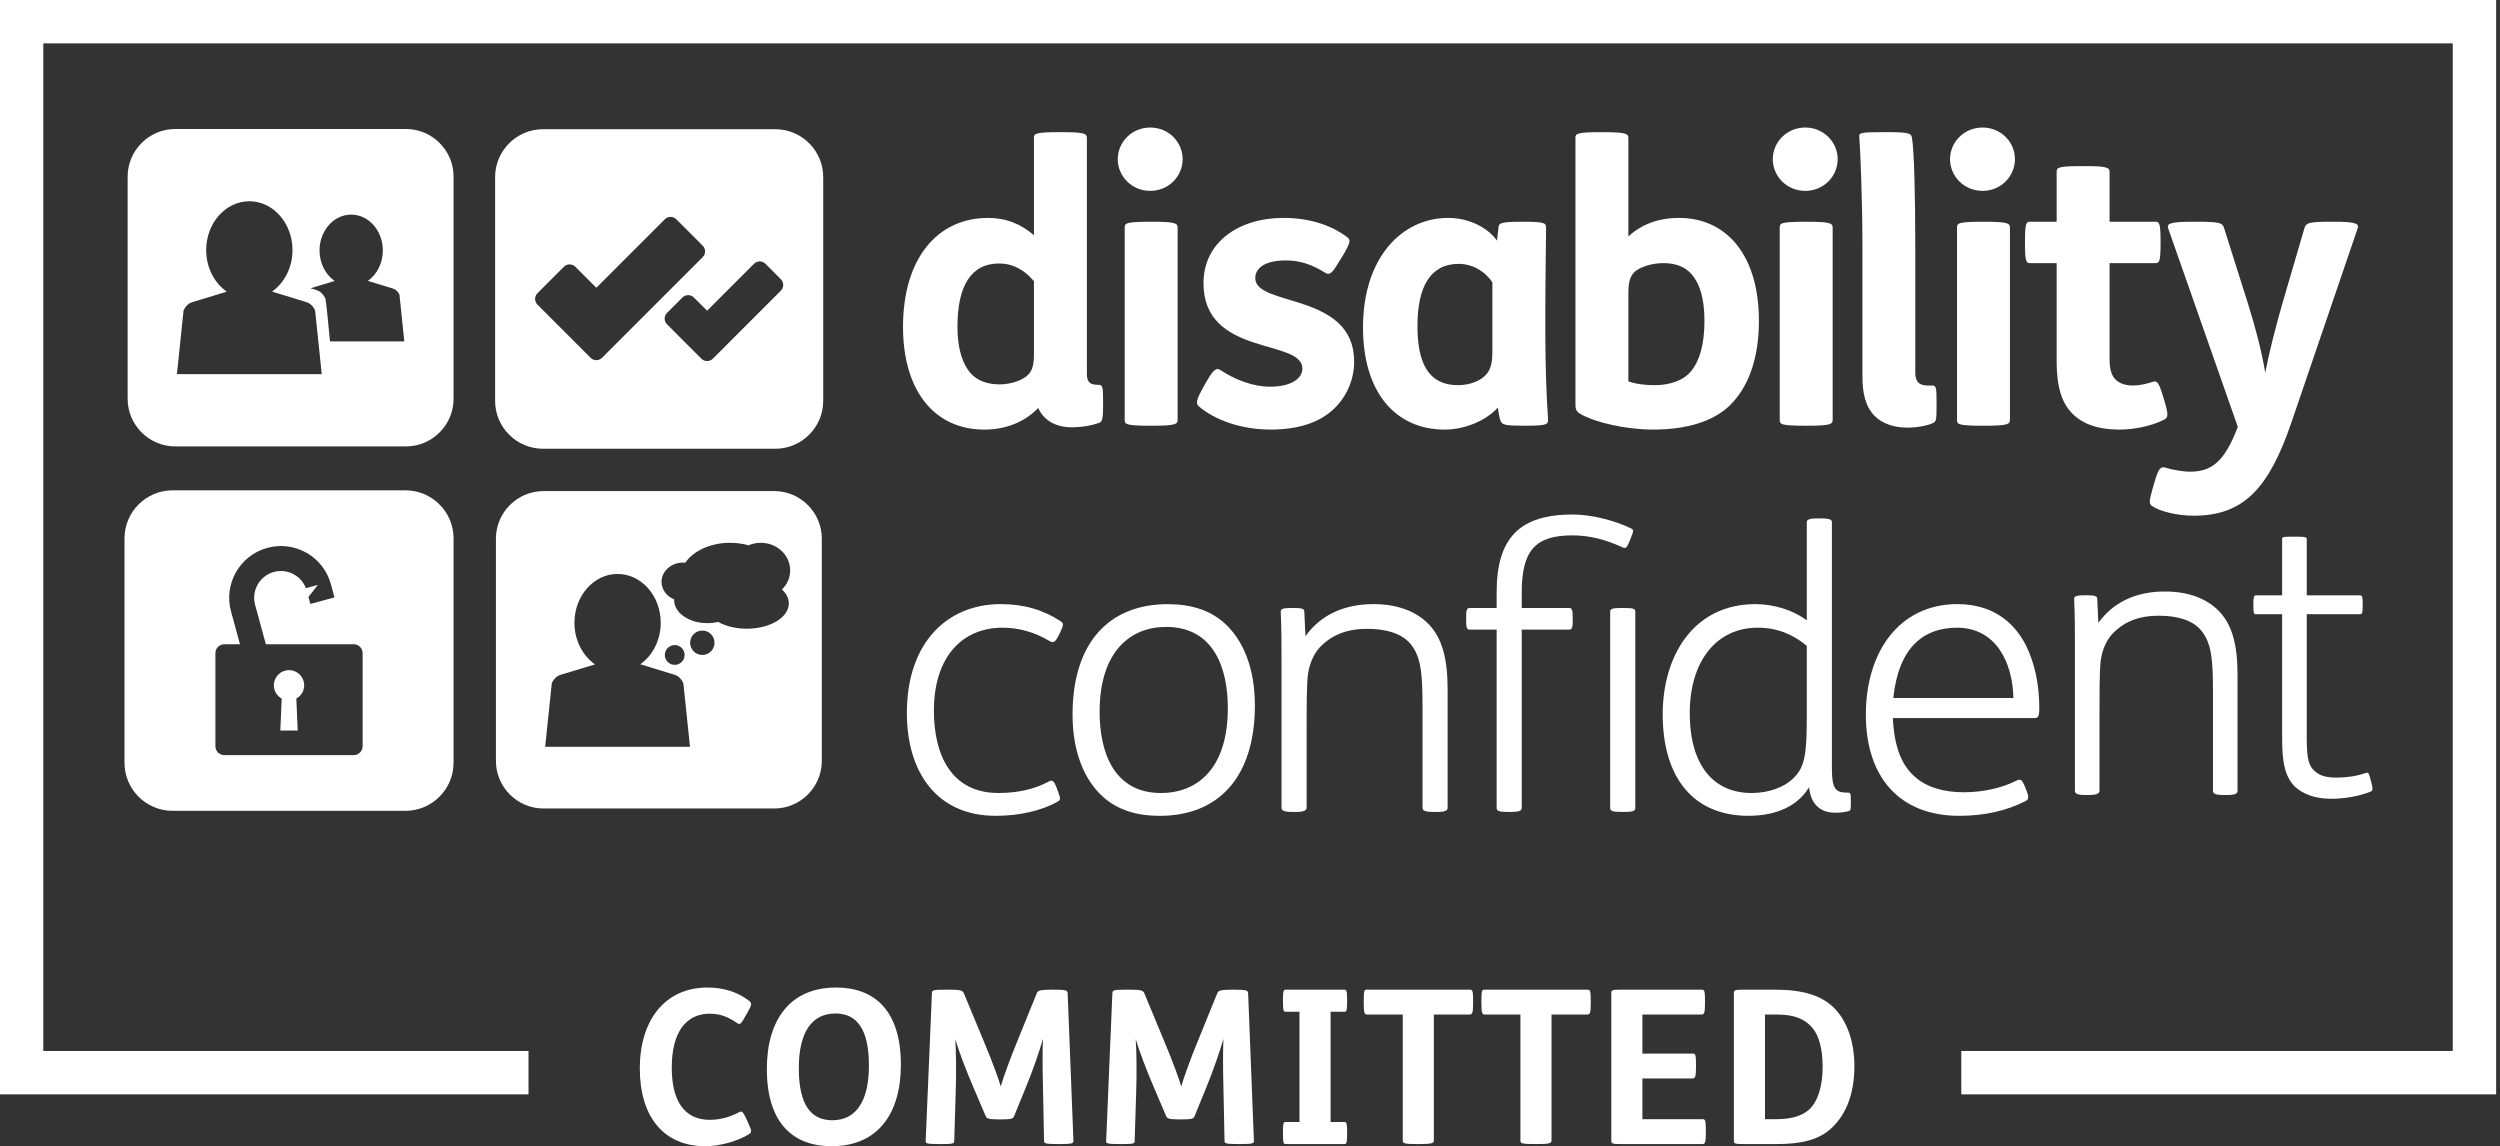 <?xml version="1.0" encoding="UTF-8" standalone="no"?>
<!DOCTYPE svg PUBLIC "-//W3C//DTD SVG 1.1//EN" "http://www.w3.org/Graphics/SVG/1.1/DTD/svg11.dtd">
<svg width="100%" height="100%" viewBox="0 0 471 216" version="1.1" xmlns="http://www.w3.org/2000/svg" xmlns:xlink="http://www.w3.org/1999/xlink" xml:space="preserve" xmlns:serif="http://www.serif.com/" style="fill-rule:evenodd;clip-rule:evenodd;stroke-linejoin:round;stroke-miterlimit:2;">
    <rect x="0" y="0" width="471" height="216" fill="#333333" stroke="none"/>
    <g transform="matrix(2.667,0,0,2.667,99.571,8.173)">
        <path d="M0,71.177L-34.276,71.177L-34.276,-0.001L135.93,-0.001L135.93,71.177L101.214,71.177L101.214,74.242L138.995,74.242L138.995,-3.065L-37.339,-3.065L-37.339,74.242L0,74.242L0,71.177" style="fill:white;fill-rule:nonzero;"/>
    </g>
    <g transform="matrix(2.667,0,0,2.667,140.899,211.384)">
        <path d="M0,-7.787C0.288,-8.302 0.303,-8.392 0.047,-8.591C-0.757,-9.195 -1.726,-9.498 -2.862,-9.498C-5.847,-9.498 -7.634,-7.197 -7.634,-3.787C-7.634,-0.38 -5.952,1.711 -3.014,1.711C-1.939,1.711 -0.681,1.333 0.047,0.877C0.303,0.727 0.273,0.62 0.047,0.12L-0.12,-0.244C-0.348,-0.728 -0.408,-0.804 -0.636,-0.683C-1.286,-0.333 -2.014,-0.152 -2.681,-0.152C-4.514,-0.152 -5.377,-1.515 -5.377,-3.849C-5.377,-6.333 -4.377,-7.65 -2.696,-7.65C-1.953,-7.65 -1.424,-7.439 -0.727,-6.97C-0.545,-6.847 -0.469,-6.953 -0.197,-7.439L0,-7.787" style="fill:white;fill-rule:nonzero;"/>
    </g>
    <g transform="matrix(2.667,0,0,2.667,212.24,215.541)">
        <path d="M0,-10.906C-0.91,-10.906 -0.985,-10.877 -1,-10.664L-1.44,-0.226C-1.454,-0.047 -1.395,0 -0.471,0L-0.378,0C0.438,0 0.574,-0.015 0.574,-0.213L0.681,-3.666C0.726,-4.937 0.712,-6.484 0.65,-7.408C0.879,-6.619 1.423,-5.18 1.954,-3.953L2.787,-2C2.862,-1.818 2.938,-1.742 3.725,-1.742L3.892,-1.742C4.68,-1.742 4.74,-1.803 4.816,-2L5.634,-3.998C6.119,-5.166 6.62,-6.635 6.845,-7.437C6.8,-6.543 6.816,-5.18 6.845,-3.969L6.922,-0.213C6.922,-0.047 7.028,0 7.891,0L8.012,0C8.922,0 8.998,-0.047 8.998,-0.226L8.589,-10.664C8.572,-10.861 8.467,-10.906 7.589,-10.906L7.467,-10.906C6.544,-10.906 6.482,-10.816 6.408,-10.65L4.999,-7.18C4.528,-6.045 4.044,-4.695 3.862,-4.074C3.695,-4.635 3.333,-5.666 2.68,-7.224L1.256,-10.65C1.166,-10.861 1.014,-10.906 0.181,-10.906L0,-10.906ZM-12.749,-10.906C-13.659,-10.906 -13.734,-10.877 -13.748,-10.664L-14.189,-0.226C-14.203,-0.047 -14.143,0 -13.219,0L-13.127,0C-12.31,0 -12.173,-0.015 -12.173,-0.213L-12.068,-3.666C-12.022,-4.937 -12.036,-6.484 -12.098,-7.408C-11.87,-6.619 -11.326,-5.18 -10.795,-3.953L-9.961,-2C-9.886,-1.818 -9.811,-1.742 -9.023,-1.742L-8.857,-1.742C-8.069,-1.742 -8.008,-1.803 -7.933,-2L-7.115,-3.998C-6.629,-5.166 -6.129,-6.635 -5.903,-7.437C-5.948,-6.543 -5.933,-5.18 -5.903,-3.969L-5.827,-0.213C-5.827,-0.047 -5.721,0 -4.858,0L-4.737,0C-3.827,0 -3.751,-0.047 -3.751,-0.226L-4.16,-10.664C-4.176,-10.861 -4.282,-10.906 -5.16,-10.906L-5.282,-10.906C-6.205,-10.906 -6.266,-10.816 -6.342,-10.65L-7.75,-7.18C-8.22,-6.045 -8.704,-4.695 -8.887,-4.074C-9.054,-4.635 -9.416,-5.666 -10.069,-7.224L-11.492,-10.65C-11.582,-10.861 -11.735,-10.906 -12.567,-10.906L-12.749,-10.906ZM-20.516,-11.058C-23.758,-11.058 -25.409,-8.787 -25.409,-5.303C-25.409,-1.455 -23.53,0.152 -20.833,0.152C-17.592,0.152 -15.941,-2.121 -15.941,-5.603C-15.941,-9.453 -17.82,-11.058 -20.516,-11.058M-20.561,-9.224C-19.077,-9.224 -18.198,-8.164 -18.198,-5.545C-18.198,-3.045 -19.092,-1.682 -20.787,-1.682C-22.273,-1.682 -23.152,-2.742 -23.152,-5.363C-23.152,-7.861 -22.258,-9.224 -20.561,-9.224" style="fill:white;fill-rule:nonzero;"/>
    </g>
    <g transform="matrix(2.667,0,0,2.667,242.197,215.541)">
        <path d="M0,-10.906C-0.137,-10.906 -0.183,-10.83 -0.183,-10.164L-0.183,-10.088C-0.183,-9.422 -0.137,-9.346 0,-9.346L0.984,-9.346L0.984,-1.56L0,-1.56C-0.137,-1.56 -0.183,-1.484 -0.183,-0.818L-0.183,-0.742C-0.183,-0.076 -0.137,0 0,0L4.165,0C4.302,0 4.349,-0.076 4.349,-0.742L4.349,-0.818C4.349,-1.484 4.302,-1.56 4.165,-1.56L3.182,-1.56L3.182,-9.346L4.165,-9.346C4.302,-9.346 4.349,-9.422 4.349,-10.088L4.349,-10.164C4.349,-10.83 4.302,-10.906 4.165,-10.906L0,-10.906" style="fill:white;fill-rule:nonzero;"/>
    </g>
    <g transform="matrix(2.667,0,0,2.667,305.387,215.541)">
        <path d="M0,-10.906C-0.59,-10.906 -0.681,-10.877 -0.681,-10.68L-0.681,-0.226C-0.681,-0.031 -0.59,0 0,0L5.741,0C5.938,0 5.998,-0.09 5.998,-0.832L5.998,-0.955C5.998,-1.726 5.952,-1.758 5.741,-1.758L1.515,-1.758L1.515,-4.635L5.045,-4.635C5.241,-4.635 5.302,-4.726 5.302,-5.469L5.302,-5.59C5.302,-6.363 5.256,-6.392 5.045,-6.392L1.515,-6.392L1.515,-9.15L5.68,-9.15C5.878,-9.15 5.938,-9.24 5.938,-9.982L5.938,-10.103C5.938,-10.877 5.893,-10.906 5.68,-10.906L0,-10.906ZM-9.601,-10.906C-9.812,-10.906 -9.858,-10.906 -9.858,-10.103L-9.858,-9.982C-9.858,-9.209 -9.798,-9.15 -9.601,-9.15L-7.101,-9.15L-7.101,-0.226C-7.101,-0.047 -6.95,0 -6.101,0L-5.934,0C-5.132,0 -4.905,-0.047 -4.905,-0.226L-4.905,-9.15L-2.391,-9.15C-2.193,-9.15 -2.132,-9.24 -2.132,-9.982L-2.132,-10.103C-2.132,-10.877 -2.178,-10.906 -2.391,-10.906L-9.601,-10.906ZM-17.913,-10.906C-18.124,-10.906 -18.17,-10.906 -18.17,-10.103L-18.17,-9.982C-18.17,-9.209 -18.109,-9.15 -17.913,-9.15L-15.413,-9.15L-15.413,-0.226C-15.413,-0.047 -15.262,0 -14.413,0L-14.247,0C-13.444,0 -13.217,-0.047 -13.217,-0.226L-13.217,-9.15L-10.703,-9.15C-10.505,-9.15 -10.444,-9.24 -10.444,-9.982L-10.444,-10.103C-10.444,-10.877 -10.49,-10.906 -10.703,-10.906L-17.913,-10.906" style="fill:white;fill-rule:nonzero;"/>
    </g>
    <g transform="matrix(2.667,0,0,2.667,328.48,215.541)">
        <path d="M0,-10.906C-0.59,-10.906 -0.681,-10.877 -0.681,-10.68L-0.681,-0.226C-0.681,-0.031 -0.59,0 0,0L2.348,0C4.029,0 5.317,-0.271 6.241,-1.152C7.317,-2.166 7.832,-3.682 7.832,-5.498C7.832,-7.271 7.287,-8.695 6.453,-9.558C5.574,-10.482 4.211,-10.906 2.272,-10.906L0,-10.906ZM1.515,-9.15L2.363,-9.15C3.575,-9.15 4.333,-8.846 4.877,-8.195C5.333,-7.65 5.589,-6.695 5.589,-5.469C5.589,-4.121 5.271,-3.045 4.651,-2.453C4.059,-1.91 3.182,-1.758 2.303,-1.758L1.515,-1.758L1.515,-9.15" style="fill:white;fill-rule:nonzero;"/>
    </g>
    <g transform="matrix(2.667,0,0,2.667,62.171,44.083)">
        <path d="M0,7.59C-0.12,6.293 -0.287,4.592 -0.336,4.545C-0.468,4.266 -0.681,4.047 -0.945,3.965L-1.375,3.834L0.329,3.319C-0.311,2.871 -0.739,2.074 -0.739,1.164C-0.739,-0.234 0.261,-1.369 1.497,-1.369C2.732,-1.369 3.733,-0.234 3.733,1.164C3.733,2.071 3.31,2.865 2.675,3.313L4.457,3.858C4.652,3.918 4.808,4.078 4.907,4.283L5.25,7.59L0,7.59ZM-10.814,9.901L-10.343,5.393C-10.212,5.114 -9.998,4.897 -9.734,4.817L-7.291,4.074C-8.162,3.471 -8.746,2.383 -8.746,1.139C-8.746,-0.765 -7.382,-2.312 -5.697,-2.312C-4.015,-2.312 -2.649,-0.765 -2.649,1.139C-2.649,2.377 -3.229,3.459 -4.093,4.069L-1.661,4.815C-1.397,4.895 -1.183,5.114 -1.052,5.393L-0.582,9.901L-10.814,9.901ZM5.371,-7.416L-10.935,-7.416C-12.781,-7.416 -14.294,-5.904 -14.294,-4.058L-14.294,11.649C-14.294,13.494 -12.781,15.006 -10.935,15.006L5.371,15.006C7.217,15.006 8.729,13.494 8.729,11.649L8.729,-4.058C8.729,-5.904 7.217,-7.416 5.371,-7.416" style="fill:white;fill-rule:nonzero;"/>
    </g>
    <g transform="matrix(2.667,0,0,2.667,147.117,54.131)">
        <path d="M0,0.236L-3.718,3.953L-3.719,3.955L-4.806,5.043C-5.03,5.265 -5.394,5.265 -5.614,5.043L-8.041,2.613C-8.266,2.392 -8.266,2.029 -8.041,1.805L-6.954,0.719C-6.733,0.496 -6.368,0.496 -6.146,0.719L-5.21,1.652L-1.898,-1.662C-1.675,-1.885 -1.312,-1.885 -1.088,-1.662L0,-0.572C0.222,-0.35 0.222,0.014 0,0.236M-12.631,4.978C-12.855,5.201 -13.219,5.201 -13.441,4.978L-17.196,1.222C-17.418,1.002 -17.418,0.637 -17.196,0.416L-15.328,-1.453C-15.107,-1.676 -14.742,-1.676 -14.52,-1.453L-13.036,0.031L-8.197,-4.809C-7.975,-5.031 -7.61,-5.031 -7.389,-4.809L-5.521,-2.942C-5.298,-2.719 -5.298,-2.356 -5.521,-2.133L-10.765,3.111L-12.631,4.978ZM-0.39,-11.168L-16.808,-11.168C-18.665,-11.168 -20.187,-9.651 -20.187,-7.789L-20.187,8.025C-20.187,9.885 -18.665,11.404 -16.808,11.404L-0.39,11.404C1.47,11.404 2.991,9.885 2.991,8.025L2.991,-7.789C2.991,-9.651 1.47,-11.168 -0.39,-11.168" style="fill:white;fill-rule:nonzero;"/>
    </g>
    <g transform="matrix(2.667,0,0,2.667,194.797,52.851)">
        <path d="M0,0.05C-0.682,-0.766 -1.501,-1.204 -2.456,-1.204C-4.449,-1.204 -5.404,0.38 -5.404,3.273C-5.404,4.88 -5.021,5.917 -4.475,6.546C-3.984,7.119 -3.194,7.337 -2.428,7.337C-1.664,7.337 -0.791,7.066 -0.382,6.628C-0.081,6.302 0,5.865 0,5.156L0,0.05ZM1.964,-10.481C3.576,-10.481 3.739,-10.372 3.739,-10.071L3.739,6.601C3.739,7.201 3.984,7.367 4.529,7.367C4.856,7.367 4.884,7.501 4.884,8.484L4.884,8.785C4.884,9.738 4.83,9.958 4.639,10.038C4.147,10.23 3.411,10.367 2.674,10.367C1.473,10.367 0.656,9.822 0.3,9.001C-0.627,9.984 -1.993,10.531 -3.493,10.531C-7.069,10.531 -9.25,7.745 -9.25,3.273C-9.25,-1.557 -6.823,-4.423 -3.247,-4.423C-1.964,-4.423 -0.901,-3.987 0,-3.196L0,-10.071C0,-10.372 0.054,-10.481 1.828,-10.481L1.964,-10.481" style="fill:white;fill-rule:nonzero;"/>
    </g>
    <g transform="matrix(2.667,0,0,2.667,217.139,62.453)">
        <path d="M0,-7.752C1.608,-7.752 1.772,-7.643 1.772,-7.342L1.772,6.246C1.772,6.547 1.608,6.656 0,6.656L-0.137,6.656C-1.911,6.656 -1.965,6.547 -1.965,6.246L-1.965,-7.342C-1.965,-7.643 -1.911,-7.752 -0.137,-7.752L0,-7.752ZM-0.164,-14.408C1.144,-14.408 2.127,-13.373 2.127,-12.172C2.127,-10.971 1.144,-9.934 -0.164,-9.934C-1.474,-9.934 -2.457,-10.971 -2.457,-12.172C-2.457,-13.373 -1.474,-14.408 -0.164,-14.408" style="fill:white;fill-rule:nonzero;"/>
    </g>
    <g transform="matrix(2.667,0,0,2.667,227.251,50.005)">
        <path d="M0,8.24C0.463,7.422 0.709,7.176 1.008,7.393C2.073,8.103 3.356,8.568 4.502,8.568C5.948,8.568 6.794,8.023 6.794,7.285C6.794,5.158 -0.193,6.467 -0.193,1.256C-0.193,-1.611 2.264,-3.356 5.457,-3.356C7.256,-3.356 8.812,-2.865 9.96,-1.992C10.233,-1.801 10.177,-1.582 9.631,-0.656L9.385,-0.273C8.896,0.572 8.704,0.711 8.404,0.518C7.53,-0.027 6.685,-0.354 5.622,-0.354C4.83,-0.354 4.202,-0.191 3.847,0.109C3.6,0.326 3.465,0.572 3.465,0.9C3.465,2.947 10.451,1.881 10.451,6.795C10.451,8.049 9.931,9.25 9.058,10.096C8.048,11.078 6.547,11.596 4.556,11.596C2.455,11.596 0.598,10.914 -0.519,9.959C-0.738,9.768 -0.71,9.523 -0.274,8.732L0,8.24" style="fill:white;fill-rule:nonzero;"/>
    </g>
    <g transform="matrix(2.667,0,0,2.667,281.165,68.781)">
        <path d="M0,-5.84C-0.518,-6.631 -1.419,-7.15 -2.375,-7.15C-4.364,-7.15 -5.293,-5.566 -5.293,-2.758C-5.293,-0.328 -4.637,1.418 -2.427,1.418C-1.555,1.418 -0.763,1.092 -0.382,0.6C-0.082,0.217 0,-0.273 0,-0.928L0,-5.84ZM0.438,-9.77C0.466,-10.014 0.575,-10.125 2.049,-10.125L2.211,-10.125C3.603,-10.125 3.793,-10.043 3.793,-9.742C3.793,-8.842 3.74,-6.086 3.74,-3.848L3.74,-2.184C3.74,-0.055 3.821,2.318 3.93,3.791C3.957,4.174 3.93,4.283 2.374,4.283L2.238,4.283C0.902,4.283 0.683,4.228 0.575,3.928C0.493,3.764 0.438,3.328 0.383,3.002C-0.436,3.928 -1.966,4.557 -3.355,4.557C-6.93,4.557 -9.14,1.826 -9.14,-2.648C-9.14,-7.613 -6.384,-10.397 -3.109,-10.397C-1.636,-10.397 -0.299,-9.686 0.327,-8.789L0.438,-9.77" style="fill:white;fill-rule:nonzero;"/>
    </g>
    <g transform="matrix(2.667,0,0,2.667,306.784,33.995)">
        <path d="M0,14.19C0.517,14.381 1.2,14.463 1.828,14.463C2.945,14.463 3.902,14.135 4.448,13.453C5.049,12.717 5.375,11.543 5.375,9.906C5.375,8.295 5.02,7.26 4.473,6.631C3.983,6.057 3.246,5.84 2.481,5.84C1.718,5.84 0.791,6.086 0.382,6.522C0.082,6.85 0,7.287 0,7.996L0,14.19ZM-1.775,-3.41C-0.164,-3.41 0,-3.301 0,-3L0,3.959C0.9,3.111 2.127,2.648 3.573,2.648C7.012,2.648 9.222,5.377 9.222,9.906C9.222,12.582 8.485,14.572 7.203,15.856C6.003,17.055 4.038,17.6 1.745,17.6C-0.136,17.6 -2.349,17.109 -3.41,16.482C-3.711,16.291 -3.739,16.129 -3.739,15.772L-3.739,-3C-3.739,-3.301 -3.685,-3.41 -1.911,-3.41L-1.775,-3.41" style="fill:white;fill-rule:nonzero;"/>
    </g>
    <g transform="matrix(2.667,0,0,2.667,340.547,62.453)">
        <path d="M0,-7.752C1.608,-7.752 1.772,-7.643 1.772,-7.342L1.772,6.246C1.772,6.547 1.608,6.656 0,6.656L-0.138,6.656C-1.91,6.656 -1.966,6.547 -1.966,6.246L-1.966,-7.342C-1.966,-7.643 -1.91,-7.752 -0.138,-7.752L0,-7.752ZM-0.165,-14.408C1.145,-14.408 2.127,-13.373 2.127,-12.172C2.127,-10.971 1.145,-9.934 -0.165,-9.934C-1.474,-9.934 -2.458,-10.971 -2.458,-12.172C-2.458,-13.373 -1.474,-14.408 -0.165,-14.408" style="fill:white;fill-rule:nonzero;"/>
    </g>
    <g transform="matrix(2.667,0,0,2.667,355.387,80.563)">
        <path d="M0,-20.873C1.556,-20.873 1.746,-20.789 1.8,-20.52C1.966,-19.727 2.046,-16.262 2.046,-12.576L2.046,-3.9C2.046,-3.273 2.265,-2.973 2.947,-2.973L3.275,-2.973C3.521,-2.973 3.547,-2.781 3.547,-1.772L3.547,-1.525C3.547,-0.545 3.521,-0.434 3.303,-0.326C2.893,-0.135 2.183,0 1.475,0C0.492,0 -0.299,-0.301 -0.818,-0.818C-1.473,-1.473 -1.691,-2.398 -1.691,-3.682L-1.691,-13.15C-1.691,-15.742 -1.828,-19.535 -1.909,-20.52C-1.937,-20.818 -1.909,-20.873 -0.136,-20.873L0,-20.873" style="fill:white;fill-rule:nonzero;"/>
    </g>
    <g transform="matrix(2.667,0,0,2.667,373.944,62.453)">
        <path d="M0,-7.752C1.609,-7.752 1.773,-7.643 1.773,-7.342L1.773,6.246C1.773,6.547 1.609,6.656 0,6.656L-0.137,6.656C-1.911,6.656 -1.966,6.547 -1.966,6.246L-1.966,-7.342C-1.966,-7.643 -1.911,-7.752 -0.137,-7.752L0,-7.752ZM-0.165,-14.408C1.146,-14.408 2.127,-13.373 2.127,-12.172C2.127,-10.971 1.146,-9.934 -0.165,-9.934C-1.473,-9.934 -2.458,-10.971 -2.458,-12.172C-2.458,-13.373 -1.473,-14.408 -0.165,-14.408" style="fill:white;fill-rule:nonzero;"/>
    </g>
    <g transform="matrix(2.667,0,0,2.667,392.712,80.933)">
        <path d="M0,-18.612C1.612,-18.612 1.774,-18.502 1.774,-18.202L1.774,-14.682L5.022,-14.682C5.268,-14.682 5.376,-14.627 5.376,-13.317L5.376,-13.125C5.376,-11.817 5.268,-11.76 5.022,-11.76L1.774,-11.76L1.774,-5.022C1.774,-4.231 1.911,-3.793 2.239,-3.493C2.511,-3.248 2.92,-3.112 3.44,-3.112C3.874,-3.112 4.366,-3.221 4.859,-3.383C5.131,-3.467 5.268,-3.301 5.567,-2.293L5.65,-2.022C5.949,-1.012 5.923,-0.846 5.595,-0.684C4.722,-0.246 3.521,0 2.456,0C0.929,0 -0.136,-0.411 -0.845,-1.12C-1.609,-1.883 -1.964,-3.03 -1.964,-4.803L-1.964,-11.76L-3.847,-11.76C-4.092,-11.76 -4.201,-11.817 -4.201,-13.125L-4.201,-13.317C-4.201,-14.627 -4.092,-14.682 -3.847,-14.682L-1.964,-14.682L-1.964,-18.202C-1.964,-18.502 -1.908,-18.612 -0.136,-18.612L0,-18.612" style="fill:white;fill-rule:nonzero;"/>
    </g>
    <g transform="matrix(2.667,0,0,2.667,414.035,97.157)">
        <path d="M0,-20.766C1.611,-20.766 1.746,-20.657 1.856,-20.356L3.547,-15.008C4.121,-13.18 4.53,-11.569 4.775,-10.096C5.047,-11.516 5.485,-13.233 5.976,-14.954L7.558,-20.356C7.667,-20.657 7.831,-20.766 9.278,-20.766L9.633,-20.766C11.296,-20.766 11.406,-20.6 11.296,-20.274L6.63,-6.602C5.047,-1.965 3.274,0 -0.272,0C-1.446,0 -2.647,-0.299 -3.219,-0.682C-3.465,-0.846 -3.412,-1.09 -3.166,-1.965L-3.056,-2.346C-2.785,-3.274 -2.647,-3.52 -2.237,-3.383C-1.8,-3.248 -1.064,-3.11 -0.546,-3.11C0.929,-3.11 1.883,-3.739 2.837,-6.276L-2.073,-20.274C-2.182,-20.6 -2.073,-20.766 -0.354,-20.766L0,-20.766" style="fill:white;fill-rule:nonzero;"/>
    </g>
    <g transform="matrix(2.667,0,0,2.667,199.744,148.381)">
        <path d="M0,-10.967L-0.108,-10.75C-0.353,-10.258 -0.49,-10.205 -0.735,-10.342C-1.827,-10.997 -2.947,-11.295 -4.065,-11.295C-6.958,-11.295 -8.923,-9.196 -8.923,-5.428C-8.923,-2.346 -7.722,0.382 -4.365,0.382C-3.057,0.382 -1.855,0.138 -0.791,-0.436C-0.547,-0.573 -0.436,-0.463 -0.244,0.029L-0.137,0.328C0.027,0.763 0.027,0.875 -0.164,0.982C-1.309,1.638 -2.891,1.994 -4.557,1.994C-8.785,1.994 -10.833,-1.172 -10.833,-5.266C-10.833,-10.258 -7.967,-12.961 -4.202,-12.961C-2.564,-12.961 -1.173,-12.551 0.056,-11.733C0.245,-11.594 0.245,-11.489 0,-10.967" style="fill:white;fill-rule:nonzero;"/>
    </g>
    <g transform="matrix(2.667,0,0,2.667,218.733,118.123)">
        <path d="M0,11.729C2.51,11.729 4.721,10.065 4.721,5.727C4.721,2.97 3.768,-0.005 0.357,-0.005C-2.127,-0.005 -4.337,1.688 -4.337,5.999C-4.337,8.757 -3.384,11.729 0,11.729M-4.092,12.003C-5.429,10.802 -6.248,8.809 -6.248,6.19C-6.248,1.034 -3.6,-1.612 0.465,-1.612C2.103,-1.612 3.439,-1.204 4.477,-0.276C5.814,0.925 6.632,2.917 6.632,5.534C6.632,10.694 3.986,13.341 -0.081,13.341C-1.717,13.341 -3.054,12.931 -4.092,12.003" style="fill:white;fill-rule:nonzero;"/>
    </g>
    <g transform="matrix(2.667,0,0,2.667,245.949,146.928)">
        <path d="M0,-10.151C1.036,-11.596 2.648,-12.416 4.803,-12.416C6.466,-12.416 7.804,-11.924 8.703,-10.998C9.632,-10.041 10.042,-8.623 10.042,-6.412L10.042,1.965C10.042,2.158 9.906,2.265 9.279,2.265L9.06,2.265C8.405,2.265 8.269,2.158 8.269,1.965L8.269,-5.184C8.269,-7.559 8.159,-8.731 7.396,-9.631C6.794,-10.342 5.702,-10.67 4.365,-10.67C2.865,-10.67 1.8,-10.205 0.982,-9.33C0.547,-8.84 0.245,-8.104 0.164,-7.366C0.082,-6.577 0.082,-5.075 0.082,-3.41L0.082,1.965C0.082,2.158 -0.109,2.265 -0.681,2.265L-0.9,2.265C-1.555,2.265 -1.691,2.158 -1.691,1.965L-1.691,-8.295C-1.691,-9.414 -1.691,-10.67 -1.746,-11.897C-1.746,-12.088 -1.527,-12.143 -1.009,-12.143L-0.818,-12.143C-0.272,-12.143 -0.082,-12.088 -0.082,-11.897L0,-10.151" style="fill:white;fill-rule:nonzero;"/>
    </g>
    <g transform="matrix(2.667,0,0,2.667,303.36,134.704)">
        <path d="M0,-7.313C0,-7.504 0.193,-7.559 0.764,-7.559L0.982,-7.559C1.611,-7.559 1.774,-7.504 1.774,-7.313L1.774,6.576C1.774,6.767 1.611,6.849 1.009,6.849L0.792,6.849C0.138,6.849 0,6.767 0,6.576L0,-7.313ZM-6.249,-6.03L-6.249,6.576C-6.249,6.767 -6.44,6.849 -7.012,6.849L-7.23,6.849C-7.858,6.849 -8.021,6.767 -8.021,6.576L-8.021,-6.03L-9.932,-6.03C-10.122,-6.03 -10.177,-6.166 -10.177,-6.686L-10.177,-6.875C-10.177,-7.422 -10.122,-7.559 -9.932,-7.559L-8.021,-7.559L-8.021,-8.678C-8.021,-12.578 -6.329,-14.162 -2.647,-14.162C-1.282,-14.162 0.356,-13.725 1.474,-13.18C1.664,-13.098 1.664,-12.989 1.446,-12.471L1.392,-12.334C1.174,-11.815 1.12,-11.733 0.874,-11.842C-0.382,-12.416 -1.473,-12.688 -2.674,-12.688C-5.347,-12.688 -6.249,-11.569 -6.249,-8.623L-6.249,-7.559L-2.892,-7.559C-2.701,-7.559 -2.647,-7.422 -2.647,-6.875L-2.647,-6.686C-2.647,-6.166 -2.701,-6.03 -2.892,-6.03L-6.249,-6.03" style="fill:white;fill-rule:nonzero;"/>
    </g>
    <g transform="matrix(2.667,0,0,2.667,340.397,129.683)">
        <path d="M0,-3.002C-0.981,-3.82 -2.101,-4.285 -3.466,-4.285C-6.384,-4.285 -8.267,-1.91 -8.267,1.748C-8.267,5.486 -6.549,7.394 -3.901,7.394C-2.674,7.394 -1.554,6.986 -0.873,6.277C-0.136,5.514 0,4.584 0,2.074L0,-3.002ZM3.112,7.941L3.112,8.049C3.112,8.568 3.112,8.623 2.947,8.678C2.756,8.732 2.374,8.787 2.02,8.787C0.927,8.787 0.274,8.158 0.163,6.986C-0.627,8.295 -2.128,9.004 -4.12,9.004C-7.995,9.004 -10.178,6.33 -10.178,1.828C-10.178,-2.264 -8.022,-5.949 -3.63,-5.949C-2.318,-5.949 -0.928,-5.512 0,-4.801L0,-11.76C0,-11.951 0.326,-12.006 0.765,-12.006L0.983,-12.006C1.472,-12.006 1.774,-11.951 1.774,-11.76L1.774,5.592C1.774,7.176 2.047,7.369 2.918,7.369C3.083,7.369 3.112,7.394 3.112,7.941" style="fill:white;fill-rule:nonzero;"/>
    </g>
    <g transform="matrix(2.667,0,0,2.667,379.328,136.013)">
        <path d="M0,-1.691C-0.055,-4.2 -1.229,-6.657 -3.985,-6.657C-6.331,-6.657 -8.105,-5.294 -8.487,-1.691L0,-1.691ZM-8.514,-0.273C-8.432,1.692 -7.914,3.056 -6.959,3.874C-6.139,4.61 -4.94,4.968 -3.521,4.968C-2.128,4.968 -0.819,4.665 0.217,4.147C0.491,4.011 0.599,4.038 0.819,4.587L0.928,4.858C1.091,5.266 1.091,5.456 0.9,5.567C-0.465,6.276 -2.046,6.632 -3.821,6.632C-8.05,6.632 -10.424,3.901 -10.424,-0.517C-10.424,-4.966 -8.05,-8.323 -3.957,-8.323C-1.611,-8.323 0,-7.177 0.9,-5.376C1.528,-4.093 1.828,-2.593 1.828,-0.954C1.828,-0.327 1.719,-0.273 1.446,-0.273L-8.514,-0.273" style="fill:white;fill-rule:nonzero;"/>
    </g>
    <g transform="matrix(2.667,0,0,2.667,395.331,143.859)">
        <path d="M0,-9.937C1.015,-11.353 2.593,-12.156 4.701,-12.156C6.331,-12.156 7.641,-11.674 8.523,-10.767C9.431,-9.83 9.831,-8.441 9.831,-6.277L9.831,1.924C9.831,2.114 9.697,2.219 9.084,2.219L8.869,2.219C8.228,2.219 8.097,2.114 8.097,1.924L8.097,-5.074C8.097,-7.4 7.988,-8.549 7.239,-9.429C6.652,-10.127 5.583,-10.445 4.274,-10.445C2.806,-10.445 1.764,-9.992 0.963,-9.134C0.534,-8.656 0.239,-7.935 0.16,-7.211C0.079,-6.439 0.079,-4.968 0.079,-3.338L0.079,1.924C0.079,2.114 -0.107,2.219 -0.669,2.219L-0.883,2.219C-1.524,2.219 -1.655,2.114 -1.655,1.924L-1.655,-8.121C-1.655,-9.217 -1.655,-10.445 -1.71,-11.648C-1.71,-11.836 -1.496,-11.888 -0.987,-11.888L-0.803,-11.888C-0.268,-11.888 -0.08,-11.836 -0.08,-11.648L0,-9.937" style="fill:white;fill-rule:nonzero;"/>
    </g>
    <g transform="matrix(2.667,0,0,2.667,434.589,135.875)">
        <path d="M0,-7.558L0,1.018C0,2.301 0.053,3.024 0.48,3.449C0.881,3.85 1.361,3.985 2.109,3.985C2.804,3.985 3.552,3.877 4.142,3.664C4.381,3.582 4.381,3.664 4.516,4.145L4.567,4.33C4.701,4.838 4.647,4.918 4.516,4.971C3.659,5.32 2.619,5.479 1.709,5.479C0.613,5.479 -0.241,5.16 -0.803,4.652C-1.523,3.957 -1.738,2.969 -1.738,1.205L-1.738,-7.558L-3.607,-7.558C-3.742,-7.558 -3.769,-7.666 -3.769,-8.172L-3.769,-8.252C-3.769,-8.76 -3.742,-8.892 -3.581,-8.892L-1.738,-8.892L-1.738,-12.875C-1.738,-13.008 -1.71,-13.037 -0.962,-13.037L-0.775,-13.037C-0.081,-13.037 0,-12.98 0,-12.875L0,-8.892L3.766,-8.892C3.926,-8.892 3.953,-8.76 3.953,-8.252L3.953,-8.172C3.953,-7.666 3.926,-7.558 3.766,-7.558L0,-7.558" style="fill:white;fill-rule:nonzero;"/>
    </g>
    <g transform="matrix(2.667,0,0,2.667,148.619,131.16)">
        <path d="M0,-6.554C0,-5.568 -1.331,-4.765 -2.971,-4.765C-3.754,-4.765 -4.465,-4.947 -4.996,-5.246C-5.234,-5.189 -5.49,-5.158 -5.756,-5.158C-7.053,-5.158 -8.104,-5.886 -8.104,-6.787L-8.102,-6.839C-8.629,-7.054 -8.994,-7.525 -8.994,-8.078C-8.994,-8.83 -8.31,-9.439 -7.469,-9.439L-7.315,-9.431C-6.747,-10.261 -5.544,-10.835 -4.153,-10.835C-3.693,-10.835 -3.255,-10.771 -2.851,-10.658C-2.587,-10.771 -2.294,-10.835 -1.983,-10.835C-0.837,-10.835 0.094,-9.962 0.094,-8.886C0.094,-8.361 -0.129,-7.884 -0.487,-7.537C-0.18,-7.253 0,-6.917 0,-6.554M-6.113,-2.912C-6.589,-2.912 -6.973,-3.298 -6.973,-3.773C-6.973,-4.251 -6.589,-4.636 -6.113,-4.636C-5.636,-4.636 -5.251,-4.251 -5.251,-3.773C-5.251,-3.298 -5.636,-2.912 -6.113,-2.912M-8.761,-2.912C-8.761,-3.298 -8.447,-3.611 -8.062,-3.611C-7.677,-3.611 -7.364,-3.298 -7.364,-2.912C-7.364,-2.527 -7.677,-2.212 -8.062,-2.212C-8.447,-2.212 -8.761,-2.527 -8.761,-2.912M-17.214,3.577L-16.744,-0.931C-16.611,-1.208 -16.398,-1.427 -16.136,-1.505L-13.691,-2.247C-14.562,-2.853 -15.146,-3.941 -15.146,-5.185C-15.146,-7.089 -13.781,-8.634 -12.097,-8.634C-10.416,-8.634 -9.051,-7.089 -9.051,-5.185C-9.051,-3.947 -9.63,-2.865 -10.494,-2.255L-8.061,-1.509C-7.799,-1.429 -7.584,-1.21 -7.453,-0.931L-6.983,3.577L-17.214,3.577ZM-1.028,-14.488L-17.336,-14.488C-19.181,-14.488 -20.693,-12.976 -20.693,-11.13L-20.693,4.579C-20.693,6.422 -19.181,7.934 -17.336,7.934L-1.028,7.934C0.817,7.934 2.328,6.422 2.328,4.579L2.328,-11.13C2.328,-12.976 0.817,-14.488 -1.028,-14.488" style="fill:white;fill-rule:nonzero;"/>
    </g>
    <g transform="matrix(2.667,0,0,2.667,68.32,104.552)">
        <path d="M0,13.51C0,13.857 -0.284,14.141 -0.63,14.141L-9.77,14.141C-10.115,14.141 -10.4,13.857 -10.4,13.51L-10.4,6.938C-10.4,6.59 -10.115,6.309 -9.77,6.309L-8.664,6.309L-9.297,3.99L-9.298,3.988C-9.827,2.041 -8.68,0.031 -6.733,-0.5C-4.784,-1.031 -2.774,0.117 -2.243,2.064L-1.989,2.998L-3.692,3.461L-3.826,2.967L-3.16,2.115L-4.007,2.346L-4.007,2.348C-4.351,1.451 -5.326,0.945 -6.269,1.201C-7.271,1.475 -7.863,2.51 -7.599,3.512L-6.836,6.309L-0.63,6.309C-0.284,6.309 0,6.59 0,6.938L0,13.51ZM3.032,-4.564L-13.434,-4.564C-15.297,-4.564 -16.822,-3.041 -16.822,-1.176L-16.822,14.686C-16.822,16.551 -15.297,18.074 -13.434,18.074L3.032,18.074C4.897,18.074 6.423,16.551 6.423,14.686L6.423,-1.176C6.423,-3.041 4.897,-4.564 3.032,-4.564M-5.2,8.137C-5.792,8.137 -6.272,8.617 -6.272,9.209C-6.272,9.613 -6.048,9.965 -5.716,10.147L-5.815,12.402L-4.585,12.402L-4.685,10.147C-4.353,9.965 -4.129,9.613 -4.129,9.209C-4.129,8.617 -4.608,8.137 -5.2,8.137" style="fill:white;fill-rule:nonzero;"/>
    </g>
</svg>

